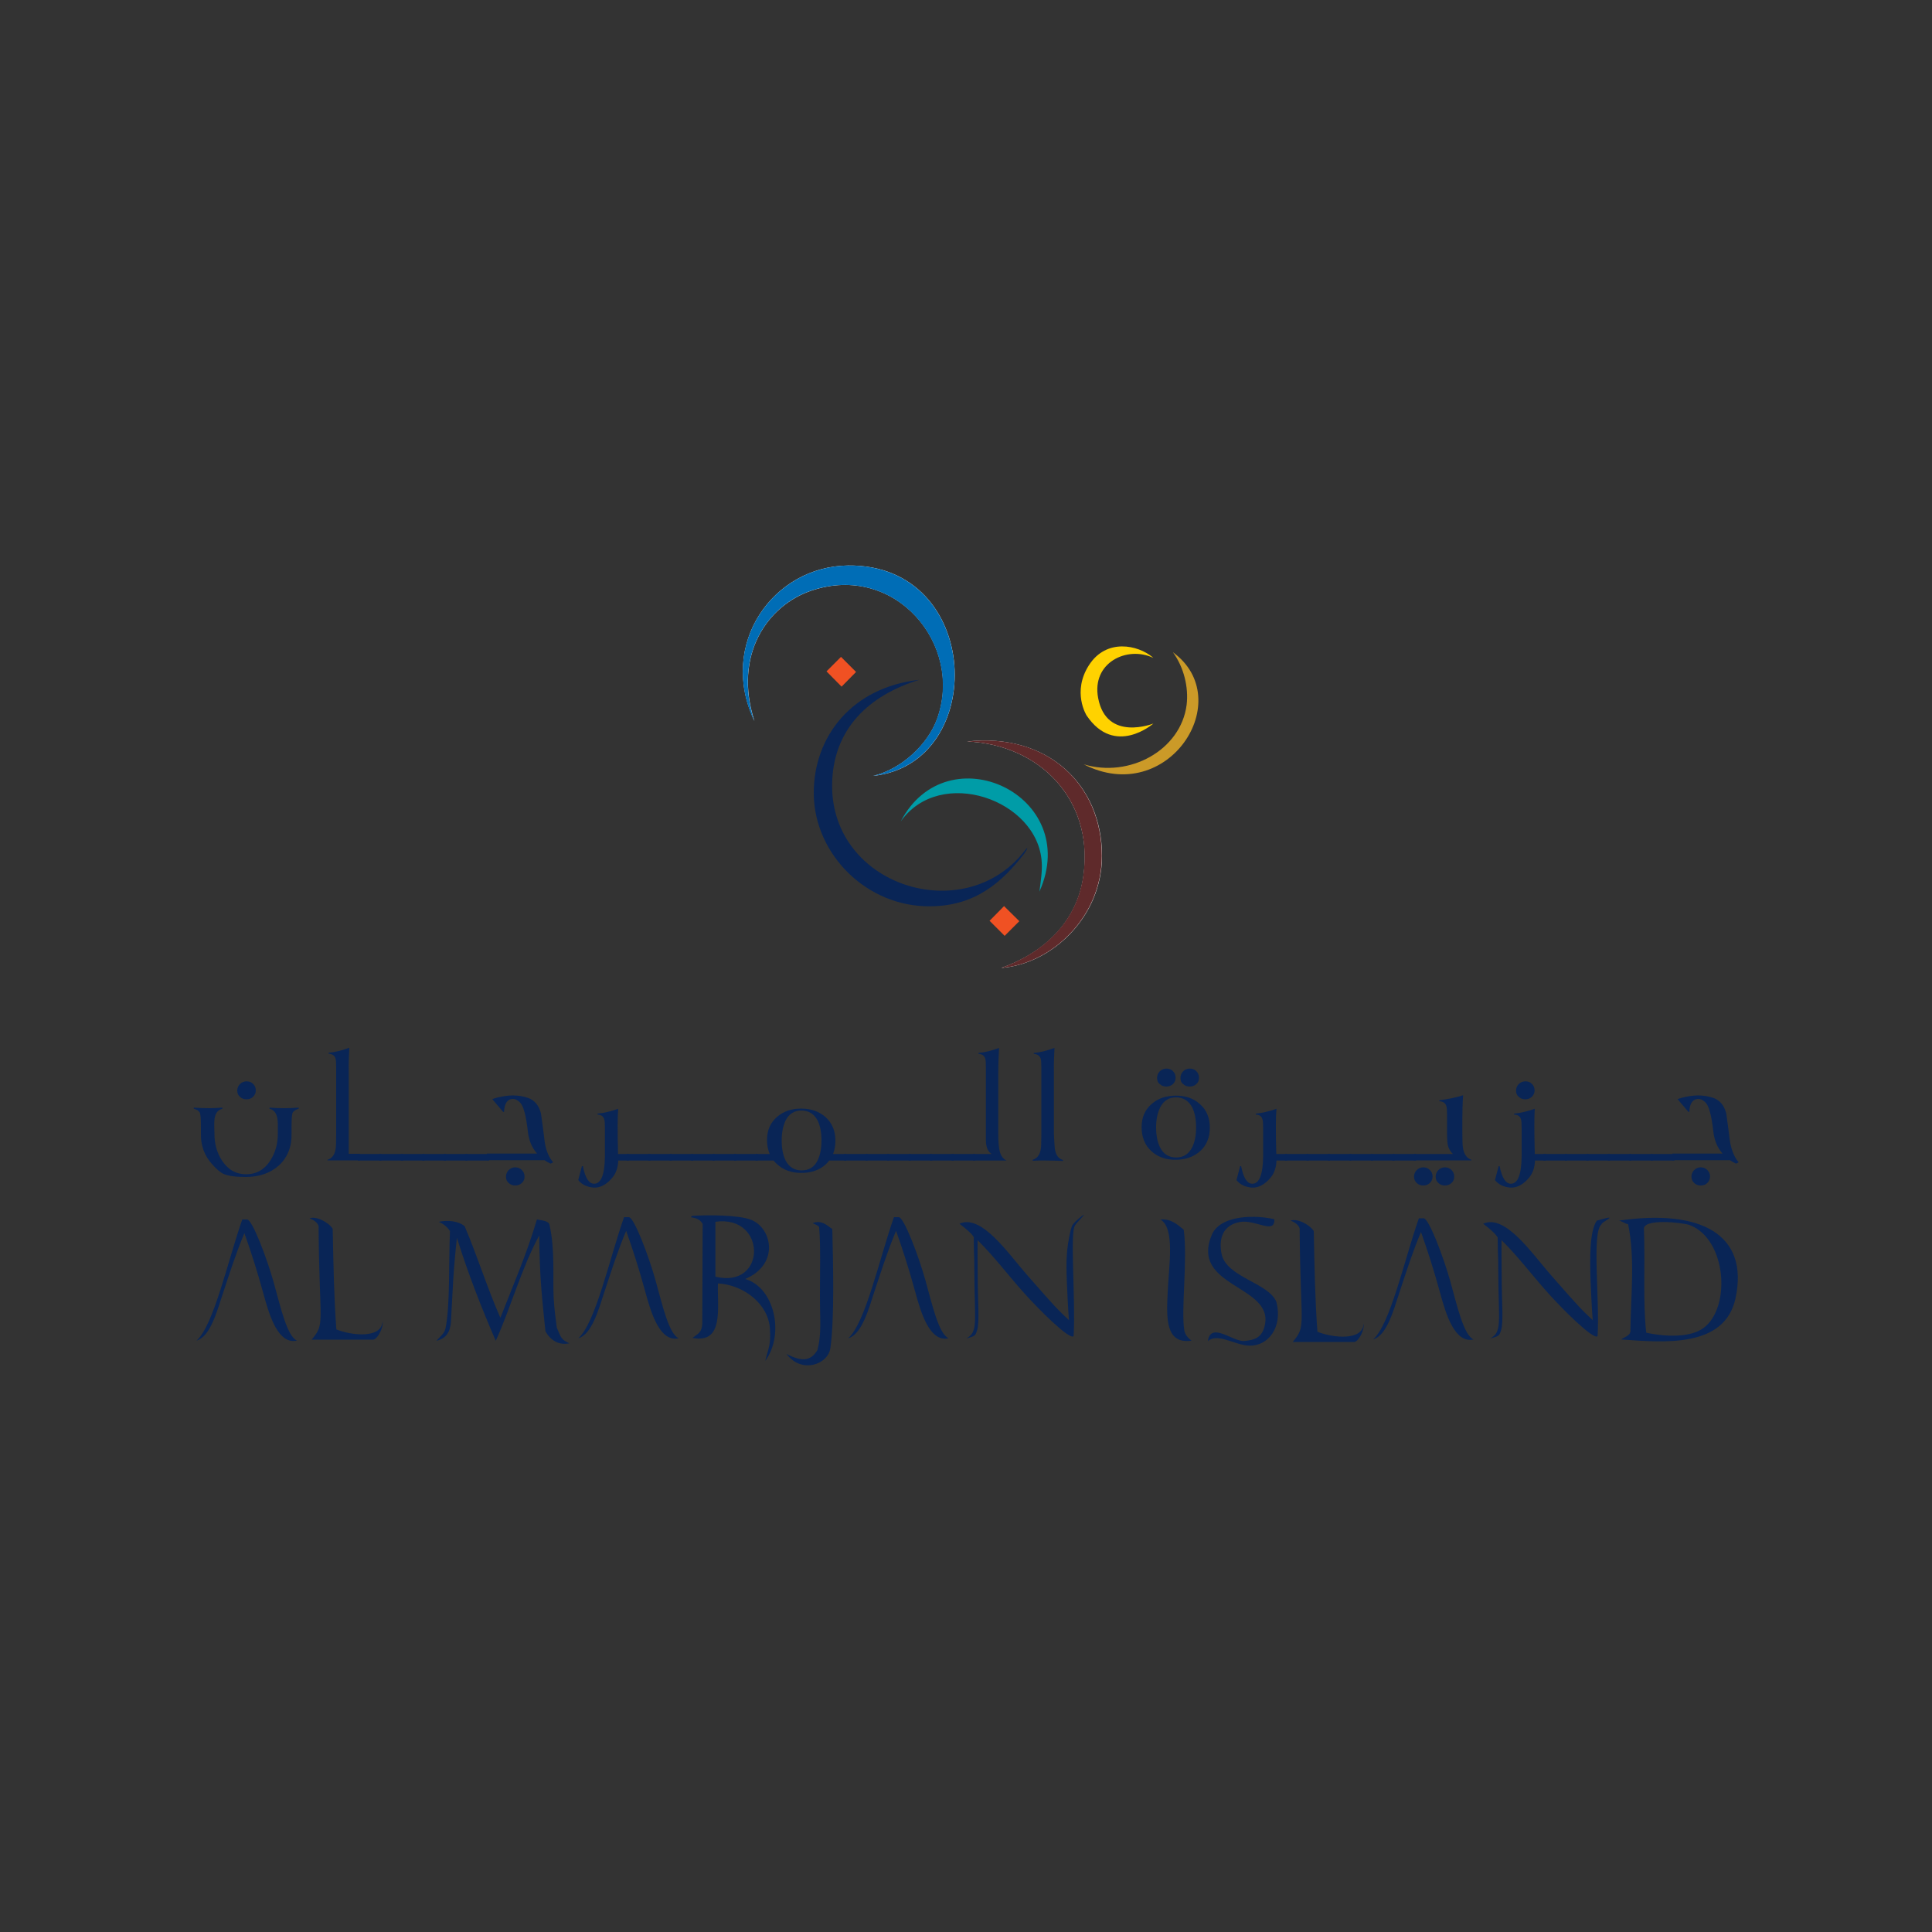<?xml version="1.0" encoding="utf-8"?>
<!-- Generator: Adobe Illustrator 22.0.1, SVG Export Plug-In . SVG Version: 6.00 Build 0)  -->
<svg version="1.1" id="Layer_1" xmlns="http://www.w3.org/2000/svg" xmlns:xlink="http://www.w3.org/1999/xlink" x="0px" y="0px"
	 viewBox="0 0 1000 1000" style="enable-background:new 0 0 1000 1000;" xml:space="preserve">
<rect x="0" y="0" width="1000" height="1000" fill="#333333" stroke="none"/>
<style type="text/css">
	.st0{fill-rule:evenodd;clip-rule:evenodd;fill:#FFFFFF;}
	.st1{fill-rule:evenodd;clip-rule:evenodd;fill:#006DB6;}
	.st2{fill-rule:evenodd;clip-rule:evenodd;fill:#CB9A28;}
	.st3{fill-rule:evenodd;clip-rule:evenodd;fill:#092556;}
	.st4{fill-rule:evenodd;clip-rule:evenodd;fill:#5F2A2B;}
	.st5{fill-rule:evenodd;clip-rule:evenodd;fill:#009CA7;}
	.st6{fill:#FFD200;}
	.st7{fill:#F05123;}
	.st8{fill:#092556;}
</style>
<g>
	<path class="st0" d="M420,305.7c43.4-14.6,78.9,27.9,65.1,66.3c-4.7,13.1-18.2,26-33.1,29.6c59.6-6.4,56.7-109.7-13-108.9
		c-38.8,0.4-67.5,40.7-48.5,80.5C379.4,338.9,397.3,313.3,420,305.7"/>
	<path class="st0" d="M560.9,452.5c-3.1,24.7-20.7,40.7-42.6,48.5c26.2-2.1,52.1-26.4,52.1-58c0-37-28.4-63.8-69.8-59.2
		C537.8,385.3,565.9,413.6,560.9,452.5"/>
	<path class="st1" d="M390.4,373.2c-18.9-39.8,9.8-80,48.5-80.5c69.8-0.8,72.7,102.5,13,108.9c14.9-3.6,28.4-16.5,33.1-29.6
		c13.8-38.4-21.7-80.9-65.1-66.3C397.3,313.3,379.4,338.9,390.4,373.2"/>
</g>
<g>
	<path class="st2" d="M607.1,337.6c33.6,24.5-2.6,80.4-46.2,58c23.7,7.2,50.3-7.3,53.3-30.8C615.3,355.6,612.7,345.3,607.1,337.6"/>
	<path class="st3" d="M475.7,351.9c-25.6,7.9-44.8,25.2-45,54.5c-0.3,52.2,68.2,73.8,99.4,34.3c2.6-3.5,1.6-1,0,1.2
		c-11.5,14.7-25.1,27-48.5,27.2c-32.9,0.4-60-26.8-60.4-58C420.9,381.1,441.2,355.7,475.7,351.9"/>
	<path class="st4" d="M500.5,383.8c41.5-4.7,69.8,22.2,69.8,59.2c0,31.6-25.9,55.9-52.1,58c21.9-7.9,39.5-23.9,42.6-48.5
		C565.9,413.6,537.8,385.3,500.5,383.8"/>
	<path class="st5" d="M538,461.5c0.7-5.4,1.5-10.5,1.2-15.2c-1.9-32.4-52.6-50.1-73-21.1C490.3,378.9,560.3,411.6,538,461.5"/>
	<path class="st6" d="M596.9,340.5c-13.5-6.4-32,2.5-28.5,20.8c4.3,22.9,28.6,13.2,28.6,13.2s-20,17.5-34.6-4.2
		c0,0-7.7-12.2,1.3-26.1c9-13.9,25.3-10.4,32.9-4L596.9,340.5z"/>
	<path class="st3" d="M127.7,631.2c2.7-0.8,10.8,21.1,14,32.7c3.4,12.1,6.8,27.7,12,30c-9.5,2.1-14.1-12.2-17.3-24.1
		c-3.1-11.4-6.6-22.3-9.9-31.5c-4.1,9.6-7.7,20.8-11.2,31.4c-3,9.1-6.5,22.2-13.6,24.2c8.9-7.7,16.3-41.7,23.7-62.7H127.7z"/>
	<path class="st3" d="M325.3,630c2.7-0.8,10.8,21.1,14,32.7c3.4,12.1,6.8,27.7,12,30c-9.5,2.1-14.1-12.2-17.3-24.1
		c-3.1-11.4-6.6-22.3-9.9-31.5c-4.1,9.6-7.7,20.8-11.2,31.4c-3,9.1-6.5,22.2-13.6,24.2c8.9-7.7,16.3-41.7,23.7-62.7H325.3z"/>
	<path class="st3" d="M465,630c2.7-0.8,10.8,21.1,14,32.7c3.4,12.1,6.8,27.7,12,30c-9.5,2.1-14.1-12.2-17.3-24.1
		c-3.1-11.4-6.6-22.3-9.9-31.5c-4.1,9.6-7.7,20.8-11.2,31.4c-3,9.1-6.5,22.2-13.6,24.2c8.9-7.7,16.3-41.7,23.7-62.7H465z"/>
	<path class="st3" d="M736.7,630.6c2.7-0.8,10.8,21.1,14,32.7c3.4,12.1,6.8,27.7,12,30c-9.5,2.1-14.1-12.2-17.3-24.1
		c-3.1-11.4-6.6-22.3-9.9-31.5c-4.1,9.6-7.7,20.8-11.2,31.4c-3,9.1-6.5,22.2-13.6,24.2c8.9-7.7,16.3-41.7,23.7-62.7H736.7z"/>
	<path class="st3" d="M160.2,630.6c3.6-1.3,9.9,2.1,12,5.4c0.4,20.1,0.7,35.8,1.9,52.1c7.6,3.1,23.5,5,23.9-4.2
		c0.6,2.7-2.2,8.9-4.7,9.5h-32c7.2-8.6,4-7.5,3.6-57.9C165,635.4,165.4,632.6,160.2,630.6"/>
	<path class="st3" d="M668,631.8c3.6-1.3,9.9,2.1,12,5.4c0.4,20.1,0.7,35.8,1.9,52.1c7.6,3.1,23.5,5,23.9-4.2
		c0.6,2.7-2.2,8.9-4.7,9.5h-32c7.2-8.6,4-7.5,3.6-57.9C672.8,636.6,673.2,633.8,668,631.8"/>
	<path class="st3" d="M227.1,632.4c4.8-1,10.3-0.4,13.4,2.3c6.7,15.7,11.6,31.8,18.5,47.4c6.5-16.7,13.6-32.9,18.9-50.9
		c1.9,0.4,6.1,0.6,6.5,2.7c3,13.2,1.6,27.4,2.2,38.3c0.3,5.1,1,10.7,1.6,15c2.4,5.7,2.4,6.1,6.5,8.1c-5,1-9.5-1-12.4-6.3
		c-1.6-16.2-3-26.8-3.2-49.5c-9.1,16.6-14.5,36.8-22.5,54.5c-7.4-17.1-14.3-34.7-20.1-53.3c-2,18.1-2.1,26-3.1,43.6
		c-0.4,5-2.4,8.5-7.5,9.7c1.6-2,4.2-3.7,4.7-6.5c2.4-11.5,1.6-33.5,2.3-50.3C231.5,635.1,229.9,633.7,227.1,632.4"/>
</g>
<g>
	<path class="st3" d="M358.5,630.2c0.1,0-0.6-0.1-0.8-0.1c-0.3-0.1,0.5-0.8,0.7-0.8c9-0.5,23.3-0.4,29.9,1.9
		c11.2,3.9,15.6,23.1-2.6,30.8c14.9,4.2,20.7,28.2,10.4,42.4c1.6-6.9,3-7.9,2.4-16.9c-0.9-12.6-13.6-22.5-26.9-23.2
		c-0.4,12.4,3.3,31.4-13.2,28.2c2.8-2.2,4.9-2.6,5.1-7.5c0-17.8,0.2-33.7,0.2-51.5C362.6,631.8,361.6,630.8,358.5,630.2
		 M370.3,660.8c26.7,6.5,26.6-32.2,0-28.4V660.8z"/>
	<path class="st3" d="M420.6,633.1c5.1-2,8.1,1.9,10.2,3c0.4,17.7,1.2,45.9-1,61.7c-1.2,8.5-15,13.4-22.7,3c7.9,4.1,12.5,3.8,16-2
		c2.2-8.5,1.3-14.8,1.3-28.2c0-11.6,0.4-26.5-0.4-35.2C424.1,634.4,421.4,633.6,420.6,633.1"/>
</g>
<g>
	<path class="st3" d="M496.6,633.4c11.3-5.2,25.1,15.2,34.9,26.4c14.8,16.9,15.7,17.8,21.9,23.6c-0.1,1.7-0.7-8-1.2-20
		c-0.4-10.6-0.3-16.5,1.8-25.9c0.2-0.7,0.4-1.5,0.6-2.2c0.1-0.5,0.3-0.7,0.5-1.2c0.8-1.2,2.3-2.5,2.6-2.8c1.5-1.3,1-0.9,2-1.7
		c4.2-3.1-3.1,3.7-3.3,4.8c-2.7,3.5,0.4,38.7-0.7,57.2c-2.1,2.1-18.1-13.9-25.7-22.4c-7.9-8.8-15.4-18.8-24-27.3
		c-0.1,9.5,0.1,16.6,0.1,23.6c0,6.2,1,19.5-0.4,23.2c-0.8,2.3-0.7,2.9-5.6,4.1c6.4-3.5,4.3-8.1,4.2-35.1c0-9.6-0.2-5.2-0.3-17.1
		C504.1,640.7,504.3,639.2,496.6,633.4"/>
	<path class="st3" d="M767.7,633.4c11.3-5.2,25.1,15.2,34.9,26.4c14.8,16.9,15.7,17.8,21.9,23.6c-0.1,1.7-0.7-8-1.2-20
		c-0.4-11.9-0.6-26.1,3.2-31.6c13.4-3.9,2.1,0.7,2.4,2c-5.1,3.9-0.8,39.3-2,57.8c-2.1,2.1-18.1-13.9-25.7-22.4
		c-7.9-8.8-15.4-18.8-24-27.3c-0.1,9.5,0.1,16.6,0.1,23.6c0,6.2,1,19.5-0.4,23.2c-0.8,2.3-0.7,2.9-5.6,4.1c6.4-3.5,4.3-8.1,4.2-35.1
		c0-9.6-0.2-5.2-0.3-17.1C775.1,640.7,775.3,639.2,767.7,633.4"/>
	<path class="st3" d="M600.6,631.2c6.2-0.6,10,3.8,12.1,5.3c2.1,16-1.5,41.3,0.3,52.1c0.4,2.7,2.9,4.8,3.8,5.3
		c-13.9,2.1-13-12.4-12.4-25.2C605,654.9,608.3,635.7,600.6,631.2"/>
</g>
<g>
	<path class="st3" d="M659.6,631.1c0.3,8.1-9.7,0-17.8,1.4c-9,1.6-11.1,8.8-9.5,16.6c2.5,12.1,24.6,14.9,28.4,24.9
		c3.3,13.1-4.4,22.9-14.2,22.5c-7.6-0.3-16-6.7-21.3-2.4c1.5-10.3,13.2,0.6,18.9,0c4.8-0.5,9.2-1.4,10.6-8.3
		c4.4-20.8-39.5-19.5-27.2-47.3C632.6,628.5,650.9,628.9,659.6,631.1"/>
	<path class="st3" d="M837.9,631.8c42.6-6.2,67.5,7.2,60.4,40.2c-5.6,25.8-37,22.9-59.2,21.3c1.8-1.4,5.3-2,4.8-5.2
		c0.3-18.4,2.4-37.2-1.2-54.5C841.4,633.6,839.1,631.8,837.9,631.8 M881.7,687.4c14.5-10.7,11.9-46.1-7.1-53.3
		c-3.1-1.2-24.8-3.8-23.7,2.4c0.7,17.4-0.6,38.2,1.2,53.3C863.3,692.2,875.3,692.1,881.7,687.4"/>
</g>
<polygon class="st7" points="427.8,347.5 435.6,355.4 443.1,347.8 435.3,340 "/>
<polygon class="st7" points="512.2,476.6 520,484.4 527.6,476.8 519.7,469 "/>
<g>
	<path class="st8" d="M127.2,609.2c-5.2,0-9-0.5-11.5-1.6c-1.6-0.7-3.6-2.4-5.9-5c-4-4.4-6-9.8-5.8-16.1c0-1.2,0-2.2,0-3.2
		c0-4.4-0.2-6.9-0.7-7.6c-0.6-0.9-1.6-1.5-3-1.8v-0.6c2.7,0.2,5.3,0.3,7.9,0.3c1.9,0,4.2-0.1,6.9-0.3v0.6c-1.6,0.4-2.7,1.3-3.4,2.8
		c-0.5,1.1-0.8,2.7-0.8,4.8c0,1.6,0,3.2,0.1,4.8c-0.1,5.4,1.2,10.3,3.9,14.4c3.1,4.7,7.2,7.1,12.5,7.1c5.2,0,9.4-2.3,12.5-7.1
		c2.7-4.2,4-9,3.9-14.4c0-1.6,0-3.2,0-4.8c-0.1-2.1-0.3-3.6-0.9-4.8c-0.7-1.5-1.8-2.4-3.4-2.8v-0.6c2.7,0.2,5.1,0.3,7.3,0.3
		c2.6,0,5.2-0.1,7.8-0.3v0.6c-1.4,0.4-2.4,1-3,1.8c-0.5,0.7-0.7,3.2-0.7,7.6v3.2c0.2,6.9-2,12.5-6.5,16.7
		C139.9,607.2,134.2,609.2,127.2,609.2 M122.8,564.5c0-1.3,0.5-2.5,1.4-3.4c0.9-0.9,2.1-1.4,3.4-1.4c1.4,0,2.5,0.4,3.4,1.3
		c0.9,0.9,1.4,2,1.4,3.4c0,1.3-0.5,2.4-1.4,3.3c-0.9,0.9-2,1.3-3.4,1.3c-1.4,0-2.5-0.4-3.4-1.3C123.3,567,122.8,565.9,122.8,564.5"
		/>
</g>
<g>
	<path class="st8" d="M169.5,600.6l0-0.3c2.3-0.7,3.7-2.5,4.2-5.5c0.2-1,0.3-3.5,0.3-7.6v-34.8c0-2.4-0.1-3.9-0.4-4.7
		c-0.5-1.4-1.7-2.2-3.5-2.3v-0.5c3.2-0.3,6.7-1.1,10.7-2.6c-0.2,3.7-0.4,8.1-0.3,13.1v41.8h5.8v3.4h-8.8H169.5z"/>
	<rect x="185.2" y="597.3" class="st8" width="12.2" height="3.4"/>
	<rect x="196.4" y="597.3" class="st8" width="12.2" height="3.4"/>
	<rect x="207.5" y="597.3" class="st8" width="12.2" height="3.4"/>
	<rect x="218.6" y="597.3" class="st8" width="12.2" height="3.4"/>
	<rect x="229.7" y="597.3" class="st8" width="12.2" height="3.4"/>
	<rect x="240.9" y="597.3" class="st8" width="12.2" height="3.4"/>
	<path class="st8" d="M286.3,601.6l-1.3,0.7c-1.1-0.5-2.2-1.1-3.2-1.8H252v-3.4h26c-2.7-3-4.3-6.9-4.8-11.6
		c-0.9-7.9-2.2-12.8-3.8-14.6c-1.3-1.4-2.6-2.1-3.9-2.1c-1.6,0-2.8,0.7-3.6,2.2c-0.6,1.1-0.9,2.5-1,4.4l-0.4,0.2l-5.7-6.7
		c0.7-0.3,1.6-0.5,2.6-0.8c2.8-0.7,5.5-1.1,8-1.1c2.8,0,5.4,0.4,8,1.3c3.3,1.2,5.5,3.8,6.6,8c0.6,4.3,1.2,8.5,1.7,12.8
		C282.2,594.5,283.8,598.7,286.3,601.6 M261.9,609c0-1.3,0.5-2.5,1.4-3.4c0.9-0.9,2.1-1.4,3.4-1.4c1.4,0,2.5,0.5,3.4,1.4
		c0.9,0.9,1.4,2,1.4,3.4c0,1.3-0.4,2.4-1.4,3.3c-0.9,0.9-2.1,1.3-3.4,1.3c-1.4,0-2.5-0.4-3.4-1.3C262.3,611.5,261.9,610.4,261.9,609
		"/>
	<path class="st8" d="M319.9,597.3h5.6v3.4h-5.5c-0.1,3.6-1.2,6.6-3,8.8c-3.1,3.7-6.4,5.4-9.8,5.2c-3.4-0.3-6.1-1.6-7.9-3.9l1.9-7.2
		h0.5c1.2,6.1,3.1,9.1,5.8,9.1c3.6,0,5.5-4.7,5.6-14.2v-14.7c0-2.4-0.1-3.9-0.4-4.6c-0.5-1.5-1.6-2.2-3.4-2.3v-0.5
		c3.2-0.3,6.7-1.1,10.7-2.5C319.6,577.9,319.6,585.8,319.9,597.3"/>
	<rect x="324.4" y="597.3" class="st8" width="12.2" height="3.4"/>
	<rect x="335.5" y="597.3" class="st8" width="12.2" height="3.4"/>
	<rect x="346.6" y="597.3" class="st8" width="12.2" height="3.4"/>
	<rect x="357.7" y="597.3" class="st8" width="12.2" height="3.4"/>
	<rect x="368.8" y="597.3" class="st8" width="12.2" height="3.4"/>
	<rect x="380" y="597.3" class="st8" width="12.2" height="3.4"/>
	<path class="st8" d="M431.2,597.3h6.8v3.4h-8.8c-0.5,0.6-1,1.2-1.6,1.8c-3.3,3.1-7.6,4.6-12.9,4.6c-5.2,0-9.4-1.6-12.7-4.7
		c-0.6-0.5-1.1-1.1-1.6-1.7h-9.3v-3.4h7.3c-0.9-2.1-1.4-4.5-1.4-7.2c0-5,1.7-9,5.2-12c3.3-2.9,7.5-4.3,12.5-4.3
		c5.1,0,9.3,1.5,12.6,4.4c3.4,3.1,5.1,7.1,5.1,12.2C432.4,593,432,595.2,431.2,597.3 M404.6,590.3c0,4.2,0.7,7.7,2,10.3
		c1.8,3.5,4.6,5.2,8.4,5.2c3.7,0,6.5-1.7,8.2-5.2c1.3-2.7,2-6.1,2-10.3c0-4.3-0.7-7.7-2-10.3c-1.8-3.4-4.6-5.2-8.4-5.2
		c-3.7,0-6.4,1.7-8.2,5.2C405.3,582.8,404.6,586.2,404.6,590.3"/>
	<rect x="436.9" y="597.3" class="st8" width="12.2" height="3.4"/>
	<rect x="448" y="597.3" class="st8" width="12.2" height="3.4"/>
	<rect x="459.2" y="597.3" class="st8" width="12.2" height="3.4"/>
	<rect x="470.3" y="597.3" class="st8" width="12.2" height="3.4"/>
	<rect x="481.4" y="597.3" class="st8" width="12.2" height="3.4"/>
	<rect x="492.5" y="597.3" class="st8" width="12.2" height="3.4"/>
	<path class="st8" d="M503.7,597.3h9.6c-2-1.2-3-3.6-3-7.3v-37.6c0-2.4-0.1-3.9-0.4-4.6c-0.5-1.5-1.6-2.2-3.4-2.3v-0.5
		c3.1-0.3,6.7-1.1,10.6-2.6c-0.2,3.9-0.4,8.2-0.4,13.1v31.5c0,3.1,0.2,5.7,0.5,7.7c0.5,3.1,1.8,5.1,3.8,6h-17.3V597.3z"/>
	<path class="st8" d="M534.5,600.8l0-0.5c2.3-0.7,3.7-2.5,4.2-5.5c0.2-1,0.3-3.5,0.3-7.6v-34.8c0-2.4-0.1-3.9-0.4-4.6
		c-0.5-1.4-1.7-2.2-3.5-2.3v-0.5c3.2-0.3,6.7-1.1,10.7-2.6c-0.2,3.8-0.4,8.2-0.3,13.1v31.5c0.2,4.4,0.4,7,0.5,7.7
		c0.5,3.2,1.9,5.1,4.2,5.7v0.5c-2.6-0.1-5.1-0.2-7.6-0.2C539.3,600.6,536.6,600.7,534.5,600.8"/>
	<path class="st8" d="M590.9,583.4c0-5,1.7-9,5.2-12c3.3-2.9,7.5-4.3,12.6-4.3c5.1,0,9.3,1.5,12.5,4.5c3.4,3,5,7.1,5,12.1
		c0,5.1-1.7,9.2-5.1,12.2c-3.3,2.9-7.5,4.4-12.7,4.4c-5.1,0-9.3-1.5-12.6-4.6C592.5,592.6,590.9,588.5,590.9,583.4 M598.4,583.5
		c0,4.3,0.7,7.7,2,10.3c1.7,3.5,4.5,5.3,8.4,5.3c3.8,0,6.5-1.8,8.3-5.3c1.3-2.7,2-6.1,2-10.3s-0.7-7.6-2-10.3
		c-1.8-3.4-4.6-5.2-8.4-5.2c-3.7,0-6.4,1.7-8.2,5.2C599.1,576.1,598.4,579.5,598.4,583.5 M598.9,557.9c0-1.3,0.5-2.5,1.4-3.4
		c0.9-0.9,2.1-1.4,3.4-1.4c1.4,0,2.5,0.4,3.4,1.3c0.9,0.9,1.4,2,1.4,3.4c0,1.4-0.5,2.5-1.4,3.3c-0.9,0.9-2.1,1.3-3.4,1.3
		c-1.4,0-2.5-0.4-3.4-1.3C599.3,560.4,598.9,559.3,598.9,557.9 M611,557.9c0-1.3,0.5-2.5,1.4-3.4c0.9-0.9,2.1-1.4,3.4-1.4
		c1.4,0,2.5,0.4,3.4,1.3c0.9,0.9,1.4,2,1.4,3.4c0,1.4-0.4,2.5-1.4,3.3c-0.9,0.9-2,1.3-3.4,1.3c-1.4,0-2.5-0.4-3.4-1.3
		C611.4,560.4,611,559.3,611,557.9"/>
	<path class="st8" d="M660.6,597.3h5.6v3.4h-5.5c-0.1,3.6-1.2,6.6-3,8.8c-3.1,3.7-6.4,5.4-9.8,5.2c-3.4-0.3-6.1-1.6-7.9-3.9l1.9-7.2
		h0.5c1.2,6.1,3.1,9.1,5.8,9.1c3.6,0,5.5-4.7,5.6-14.2v-14.7c0-2.4-0.1-3.9-0.4-4.6c-0.5-1.5-1.6-2.2-3.4-2.3v-0.5
		c3.2-0.3,6.7-1.1,10.7-2.5C660.3,577.9,660.3,585.8,660.6,597.3"/>
	<rect x="665.1" y="597.3" class="st8" width="12.2" height="3.4"/>
	<rect x="676.2" y="597.3" class="st8" width="12.2" height="3.4"/>
	<rect x="687.3" y="597.3" class="st8" width="12.2" height="3.4"/>
	<rect x="698.5" y="597.3" class="st8" width="12.2" height="3.4"/>
	<rect x="709.6" y="597.3" class="st8" width="12.2" height="3.4"/>
	<rect x="720.7" y="597.3" class="st8" width="12.2" height="3.4"/>
	<path class="st8" d="M731.8,597.3H752c-1.4-1.4-2.2-2.9-2.6-4.5c-0.2-1.1-0.4-3-0.4-5.9v-9.7c0-2.4-0.1-4-0.4-4.8
		c-0.5-1.5-1.7-2.3-3.6-2.4v-0.5c4.7-0.6,8.8-1.5,12.3-2.6c-0.3,4.3-0.4,8.7-0.4,13.2v5.6c0,4.5,0.1,7.3,0.3,8.3
		c0.5,3.4,2,5.5,4.4,6.3l0,0.3h-29.8V597.3z M731.9,609c0-1.3,0.5-2.5,1.4-3.4c0.9-0.9,2.1-1.4,3.4-1.4c1.4,0,2.5,0.5,3.4,1.4
		c0.9,0.9,1.4,2,1.4,3.4c0,1.3-0.5,2.4-1.4,3.3c-0.9,0.9-2.1,1.3-3.4,1.3c-1.4,0-2.5-0.4-3.4-1.3C732.4,611.5,731.9,610.4,731.9,609
		 M743.1,609c0-1.3,0.5-2.5,1.4-3.4c0.9-0.9,2.1-1.4,3.4-1.4c1.4,0,2.5,0.5,3.4,1.4c0.9,0.9,1.4,2,1.4,3.4c0,1.3-0.4,2.4-1.4,3.3
		c-0.9,0.9-2.1,1.3-3.4,1.3c-1.4,0-2.5-0.4-3.4-1.3C743.5,611.5,743.1,610.4,743.1,609"/>
	<path class="st8" d="M794.4,597.3h5.6v3.4h-5.5c-0.1,3.6-1.2,6.6-3,8.8c-3.1,3.7-6.4,5.4-9.8,5.2c-3.4-0.3-6.1-1.6-7.9-3.9l1.9-7.2
		h0.5c1.2,6.1,3.2,9.1,5.8,9.1c3.6,0,5.5-4.7,5.6-14.2v-14.7c0-2.4-0.1-3.9-0.4-4.6c-0.5-1.5-1.6-2.2-3.5-2.3v-0.5
		c3.2-0.3,6.7-1.1,10.7-2.5C794.1,577.9,794.1,585.8,794.4,597.3 M784.7,564.5c0-1.3,0.5-2.5,1.4-3.4c0.9-0.9,2.1-1.4,3.4-1.4
		c1.4,0,2.5,0.4,3.4,1.3c0.9,0.9,1.4,2,1.4,3.4c0,1.3-0.5,2.4-1.4,3.3c-1,0.9-2.1,1.3-3.4,1.3c-1.4,0-2.5-0.4-3.4-1.3
		C785.2,567,784.7,565.9,784.7,564.5"/>
	<rect x="798.9" y="597.3" class="st8" width="12.2" height="3.4"/>
	<rect x="810" y="597.3" class="st8" width="12.2" height="3.4"/>
	<rect x="821.1" y="597.3" class="st8" width="12.2" height="3.4"/>
	<rect x="832.2" y="597.3" class="st8" width="12.2" height="3.4"/>
	<rect x="843.3" y="597.3" class="st8" width="12.2" height="3.4"/>
	<rect x="854.5" y="597.3" class="st8" width="12.2" height="3.4"/>
	<path class="st8" d="M899.9,601.6l-1.3,0.7c-1.1-0.5-2.2-1.1-3.2-1.8h-29.8v-3.4h26c-2.7-3-4.3-6.9-4.8-11.6
		c-0.9-7.9-2.2-12.8-3.8-14.6c-1.3-1.4-2.6-2.1-3.9-2.1c-1.6,0-2.8,0.7-3.7,2.2c-0.6,1.1-0.9,2.5-1,4.4l-0.4,0.2l-5.7-6.7
		c0.7-0.3,1.6-0.5,2.6-0.8c2.8-0.7,5.5-1.1,8-1.1c2.8,0,5.4,0.4,8,1.3c3.3,1.2,5.5,3.8,6.6,8c0.6,4.3,1.2,8.5,1.7,12.8
		C895.8,594.5,897.5,598.7,899.9,601.6 M875.5,609c0-1.3,0.5-2.5,1.4-3.4c0.9-0.9,2.1-1.4,3.4-1.4c1.4,0,2.5,0.5,3.4,1.4
		c0.9,0.9,1.4,2,1.4,3.4c0,1.3-0.5,2.4-1.4,3.3c-0.9,0.9-2,1.3-3.4,1.3c-1.4,0-2.5-0.4-3.4-1.3C876,611.5,875.5,610.4,875.5,609"/>
</g>
</svg>
